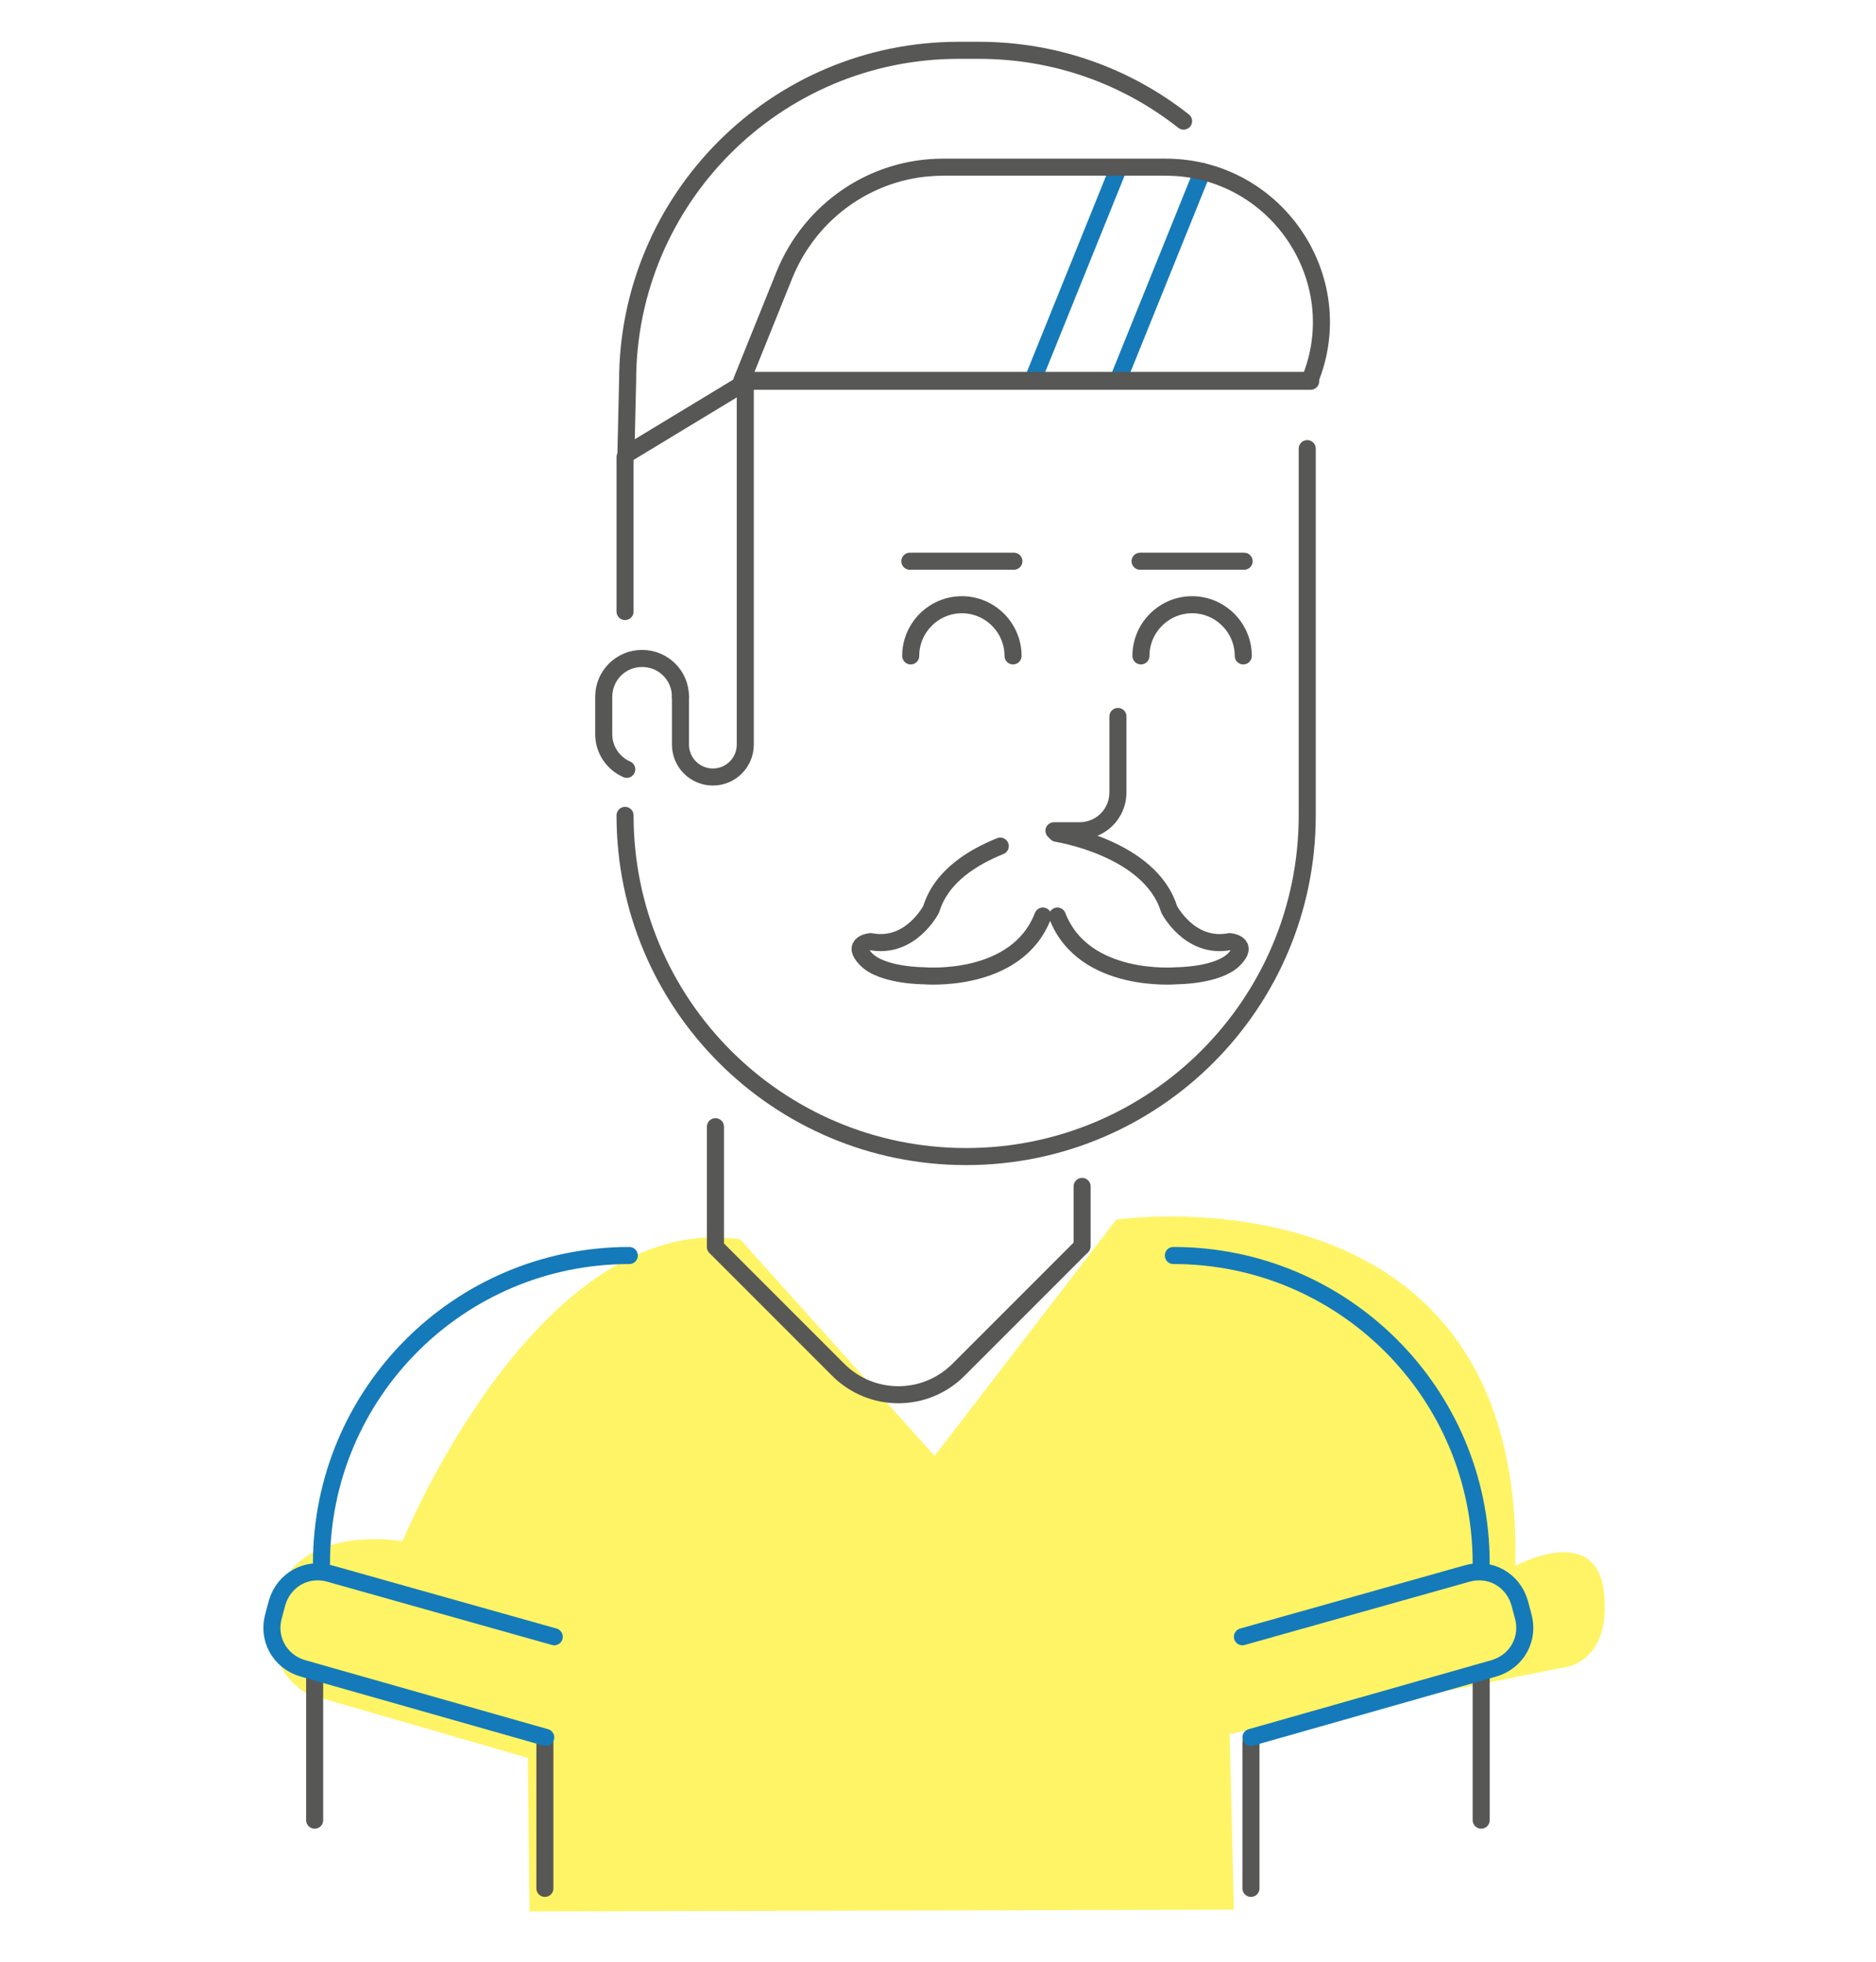 <svg xmlns="http://www.w3.org/2000/svg" viewBox="0 0 220 230"><path opacity=".6" fill="#FFED00" d="M130.9 143s47.9-7.1 46.8 40.6c0 0 9.5-5.2 10.4 3.1.9 8.3-4.7 8.8-4.7 8.8l-39.2 7.8.5 20.6-82.6.2-.2-18-25.6-7.4s-6.2-2.6-3.8-11.4c2.4-8.8 14.7-6.6 14.7-6.6s15.9-38.9 39.6-35.4l22.8 25.4 21.3-27.7z"/><path fill="none" stroke="#575756" stroke-width="2" stroke-linecap="round" stroke-linejoin="round" stroke-miterlimit="10" d="M138.8 14.2c-6.6-5.2-14.9-8.3-24-8.3h-2.4C91 5.9 73.6 23.3 73.6 44.7l-.2 8.6 14.2-8.6h66.1"/><path fill="none" stroke="#157AB9" stroke-width="2" stroke-linecap="round" stroke-linejoin="round" stroke-miterlimit="10" d="M131 20.1l-9.9 24.5M141 20.1l-9.9 24.5"/><path fill="none" stroke="#575756" stroke-width="2" stroke-linecap="round" stroke-linejoin="round" stroke-miterlimit="10" d="M79.8 81.7c0-2.5-2-4.5-4.5-4.5s-4.5 2-4.5 4.5v4.4c0 1.8 1.1 3.4 2.7 4.1M123.6 97.4h3c2.5 0 4.5-2 4.5-4.5V84M145.8 76.9c0-3.3-2.7-6-6-6s-6 2.7-6 6M118.8 76.9c0-3.3-2.7-6-6-6s-6 2.7-6 6M145.9 65.8h-12.2M118.9 65.8h-12.2M126.9 139.1v7M83.9 132.1v14M73.3 53.6v18.1"/><path fill="none" stroke="#575756" stroke-width="2" stroke-linecap="round" stroke-linejoin="round" stroke-miterlimit="10" d="M73.3 95.6c0 22.1 17.9 40 40 40s40-17.9 40-40v-43"/><path fill="none" stroke="#575756" stroke-width="2" stroke-linecap="round" stroke-linejoin="round" stroke-miterlimit="10" d="M79.8 81.6v5.7c0 2.1 1.7 3.8 3.8 3.8 2.1 0 3.8-1.7 3.8-3.8V44.4M83.9 146.2l14.4 14.4c3.9 3.9 10.2 3.9 14.1 0l14.4-14.4"/><path fill="none" stroke="#157AB9" stroke-width="2" stroke-linecap="round" stroke-linejoin="round" stroke-miterlimit="10" d="M173.7 183.3c0-20-16.2-36.1-36.1-36.1"/><path fill="none" stroke="#575756" stroke-width="2" stroke-linecap="round" stroke-linejoin="round" stroke-miterlimit="10" d="M173.7 196.3v17.1M146.7 204.3v17.1"/><path fill="none" stroke="#157AB9" stroke-width="2" stroke-linecap="round" stroke-linejoin="round" stroke-miterlimit="10" d="M73.8 147.2c-20 0-36.1 16.2-36.1 36.1M146.7 203.7l28.5-8.1c2.7-.8 4.2-3.5 3.4-6.2l-.4-1.5c-.8-2.7-3.5-4.2-6.2-3.4l-26.3 7.4"/><path fill="none" stroke="#575756" stroke-width="2" stroke-linecap="round" stroke-linejoin="round" stroke-miterlimit="10" d="M36.9 196.3v17.1M63.9 204.3v17.1"/><path fill="none" stroke="#157AB9" stroke-width="2" stroke-linecap="round" stroke-linejoin="round" stroke-miterlimit="10" d="M64 203.7l-28.5-8.1c-2.7-.8-4.2-3.5-3.4-6.2l.4-1.5c.8-2.7 3.5-4.2 6.2-3.4l26.3 7.4"/><path fill="none" stroke="#575756" stroke-width="2" stroke-linecap="round" stroke-linejoin="round" stroke-miterlimit="10" d="M123.9 97.7s11 1.7 13.2 8.9c0 0 2.4 4.7 7.1 3.8 0 0 2.4.2.5 2.1-1.9 1.9-6.7 1.9-6.7 1.9s-10.9 1-14-7M117.3 99.2c-3.2 1.3-6.9 3.5-8.1 7.4 0 0-2.4 4.7-7.1 3.8 0 0-2.4.2-.5 2.1s6.7 1.9 6.7 1.9 10.9 1 14-7M136.7 19.6h-26.1c-8.2 0-15.5 5-18.6 12.6l-5 12.4h66.6c4.9-11.9-4-25-16.9-25z"/></svg>
